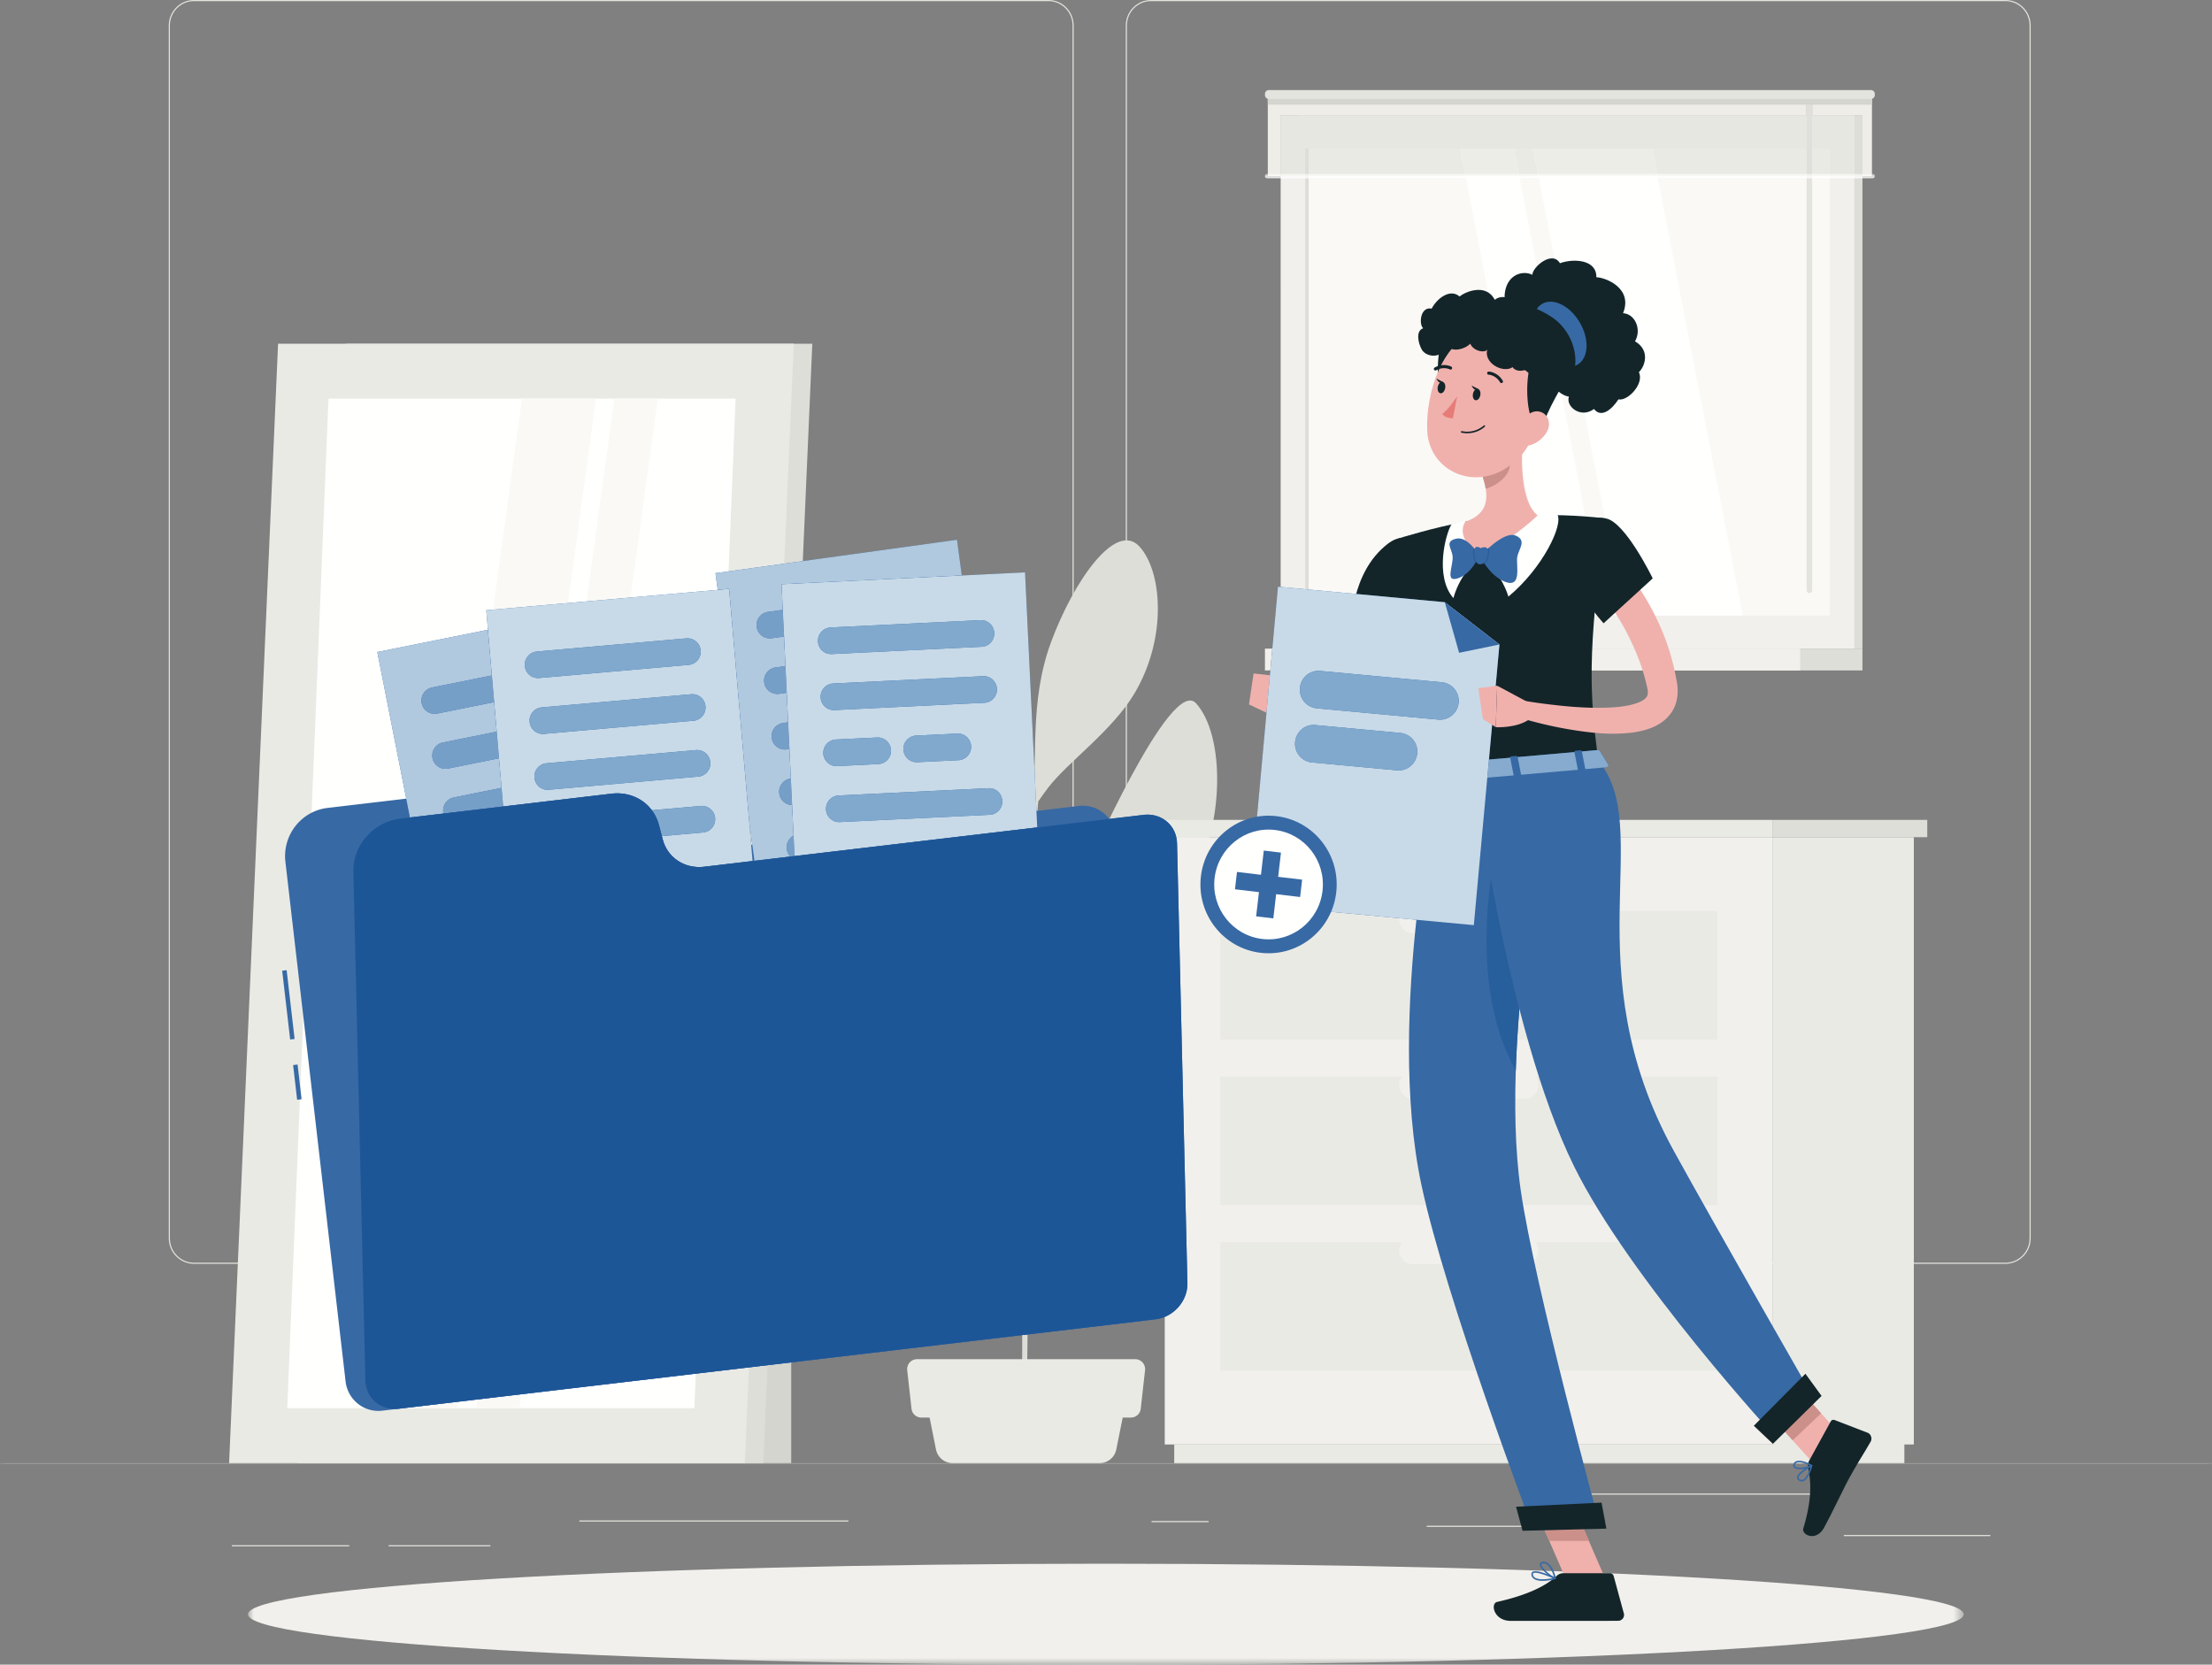 <svg width="190" height="143" viewBox="0 0 190 143" xmlns="http://www.w3.org/2000/svg" xmlns:xlink="http://www.w3.org/1999/xlink">
    <rect x="0" y="0" width="190" height="143" fill="#808080" stroke="none"/>
    <defs>
        <path id="076q0q4jua" d="M0 0h190v.38H0z"/>
        <path id="msngtwxt5c" d="M0 0h147.373v128.064H0z"/>
    </defs>
    <g fill="none" fill-rule="evenodd">
        <g transform="translate(0 125.544)">
            <mask id="xk9xpibf9b" fill="#fff">
                <use xlink:href="#076q0q4jua"/>
            </mask>
            <path fill="#E4E4DE" mask="url(#xk9xpibf9b)" d="M0 .237h190V.142H0z"/>
        </g>
        <path fill="#E4E4DE" d="M158.372 131.962h12.588v-.096h-12.588zM98.916 130.759h4.898v-.096h-4.898zM122.552 131.164h10.315v-.096h-10.315zM136.667 128.397h21.325v-.095h-21.325zM19.914 132.838h10.081v-.096H19.914zM33.379 132.838h8.741v-.096H33.38zM49.763 130.71h23.112v-.095H49.763zM16.667.096c-1.144 0-2.074.94-2.074 2.095v104.187c0 1.155.93 2.095 2.074 2.095h73.386c1.144 0 2.074-.94 2.074-2.095V2.19c0-1.155-.93-2.095-2.074-2.095H16.667m73.386 108.473H16.667c-1.196 0-2.17-.983-2.17-2.191V2.19c0-1.208.974-2.191 2.17-2.191h73.386c1.196 0 2.17.983 2.17 2.191v104.187c0 1.208-.974 2.19-2.17 2.19M98.87.096c-1.144 0-2.074.94-2.074 2.095v104.187c0 1.155.93 2.095 2.074 2.095h73.386c1.144 0 2.074-.94 2.074-2.095V2.19c0-1.155-.93-2.095-2.074-2.095H98.87m73.386 108.473H98.87c-1.196 0-2.17-.983-2.17-2.191V2.19C96.7.983 97.675 0 98.87 0h73.386c1.196 0 2.17.983 2.17 2.191v104.187c0 1.208-.974 2.19-2.17 2.19"/>
        <path d="M100.653 92.674c-.761-2.207-6.763.795-9.199 4.452-1.622 2.436-2.613 5.036-3.076 8.528.056-3.985.119-8.266.18-12.307.493-1.008 1.618-3.33 2.427-5.171 2.699-6.142 9.118-8.429 11.335-12.306 2.906-5.081 2.89-12.702.416-15.452-2.15-2.39-9.268 13.77-10.07 15.575-2.757 6.21-3.559 10.819-4.076 15.284.06-3.796.115-7.28.162-9.969.15-8.77.339-11.59.425-12.458.297-.424.648-.918.852-1.183 1.722-2.24 5.544-4.906 7.454-8.162 2.79-4.754 2.339-10.444.383-12.563-2.046-2.215-5.662 3.02-7.582 8.208-1.92 5.188-1.1 10.154-1.638 14.462-.112.845-.228 4.055-.336 8.507-.583-4.79-1.743-8-3.893-10.99-2.644-3.678-4.927-8.157-7.105-7.579-2.18.58-1.006 6.506.717 10.667 1.535 3.705 9.108 7.4 10.224 10.38-.132 6.035-.25 13.68-.332 20.798-.598-3.676-.187-3.985-2.633-9.614-1.455-3.347-7.417-7.474-8.128-5.174-.698 2.256.37 6.645 2.62 9.688 1.816 2.456 5.845 2.453 6.777 3.976.218.356.937 1.719 1.348 2.502-.098 8.69-.141 16.361-.093 18.977l.39.026c-.018-.675.03-5.096.106-10.946.978-3.113 7.565-4.93 9.599-8.167 2.13-3.388 3.66-7.341 2.746-9.989" fill="#DDDED8"/>
        <path d="M94.46 125.688H81.82c-.691 0-1.286-.492-1.423-1.176l-.898-4.468h17.283l-.898 4.468a1.455 1.455 0 0 1-1.423 1.176" fill="#EAEAE5"/>
        <path d="M97.142 121.776H79.137a.851.851 0 0 1-.843-.76l-.368-3.304a.853.853 0 0 1 .843-.951H97.51c.506 0 .9.444.843.951l-.369 3.304a.85.85 0 0 1-.842.76M152.285 124.088h12.105V71.92h-12.105zM100.861 125.688h62.714v-1.6H100.86z" fill="#EAEAE5"/>
        <path fill="#F1F0EC" d="M100.046 124.088h52.24V71.92h-52.24z"/>
        <path fill="#EAEAE5" d="M104.806 103.528h42.72V92.48h-42.72zM104.806 117.745h42.72V106.7h-42.72z"/>
        <path d="M121.37 94.387h9.592c.649 0 1.18-.536 1.18-1.192a1.19 1.19 0 0 0-1.18-1.193h-9.592c-.65 0-1.18.537-1.18 1.193a1.19 1.19 0 0 0 1.18 1.192" fill="#F1F0EC"/>
        <path fill="#EAEAE5" d="M104.806 89.31h42.72V78.263h-42.72z"/>
        <path d="M121.37 80.17h9.592c.649 0 1.18-.537 1.18-1.193a1.19 1.19 0 0 0-1.18-1.192h-9.592c-.65 0-1.18.536-1.18 1.192a1.19 1.19 0 0 0 1.18 1.192M121.37 108.605h9.592c.649 0 1.18-.537 1.18-1.193a1.19 1.19 0 0 0-1.18-1.192h-9.592c-.65 0-1.18.537-1.18 1.192a1.19 1.19 0 0 0 1.18 1.193" fill="#F1F0EC"/>
        <path fill="#EAEAE5" d="M98.972 71.92h53.313v-1.488H98.972z"/>
        <path fill="#DDDED8" d="M152.285 71.92h13.258v-1.488h-13.258z"/>
        <path fill="#D4D5CF" d="M56.003 125.688h11.959V47.566H56.003z"/>
        <path fill="#DDDED8" d="M25.52 125.688h40.046l4.207-96.158H29.727l-4.206 96.158"/>
        <path fill="#EAEAE5" d="M19.679 125.688h44.296l4.207-96.158H23.885l-4.206 96.158"/>
        <path fill="#FFFFFE" d="m59.639 120.974 3.544-86.73H28.22l-3.543 86.73h34.961"/>
        <path fill="#FAF9F6" d="m44.617 120.974 11.884-86.73h-3.729l-11.883 86.73h3.728M39.308 120.974l11.884-86.73h-6.357l-11.884 86.73h6.357"/>
        <path fill="#DDDED8" d="M111.507 55.72h48.467V9.93h-48.467z"/>
        <path fill="#F1F0EC" d="M110.003 55.72h49.269V9.93h-49.27z"/>
        <path fill="#DDDED8" d="M111.507 57.594h48.467V55.72h-48.467z"/>
        <path fill="#F1F0EC" d="M108.653 57.594h45.977V55.72h-45.977z"/>
        <path fill="#FAF9F6" d="M112.109 52.883h45.057V12.767h-45.057z"/>
        <path fill="#DDDED8" d="M112.109 52.883h.3V12.767h-.3z"/>
        <path fill="#FFFFFE" d="m149.694 52.883-7.79-40.116H131.69l7.791 40.116h10.213M137.828 52.883l-7.79-40.116h-4.612l7.79 40.116h4.612"/>
        <path d="M155.66 50.706V8.354a.233.233 0 0 0-.232-.234h-.018a.233.233 0 0 0-.232.234v42.352c0 .13.104.234.232.234h.018a.233.233 0 0 0 .232-.234" fill="#E4E4DE"/>
        <path d="M160.792 15.128h-.818V9.93h-4.314V8.354a.233.233 0 0 0-.232-.234h5.364v7.008" fill="#EEEDE8"/>
        <path fill="#DDDED8" d="M159.974 15.128h-.702V9.93h-3.612 4.314v5.2"/>
        <path fill="#E7E7E1" d="M159.272 15.128h-2.106v-2.361h-1.506V9.929h3.612v5.2"/>
        <path fill="#EAEAE5" d="M155.66 15.128h1.506v-2.361h-1.506z"/>
        <path d="M110.003 15.128h-1.105V8.12h46.512a.233.233 0 0 0-.232.234v1.575h-45.175v5.2" fill="#EEEDE8"/>
        <path fill="#E7E7E1" d="M112.109 15.128h-2.106V9.93h45.175v2.838h-43.07v2.361"/>
        <path fill="#EAEAE5" d="M155.178 15.128h-12.816l-.459-2.361H131.69l.46 2.361h-1.654l-.458-2.361h-4.612l.458 2.361h-13.475v-2.361h-.3v2.361-2.361h43.069v2.361"/>
        <path fill="#DDDED8" d="M112.109 15.128h.3v-2.361h-.3z"/>
        <path fill="#EDEDE8" d="M142.362 15.128h-10.213l-.459-2.361h10.213l.459 2.361M130.496 15.128h-4.612l-.458-2.361h4.612l.458 2.361"/>
        <path d="M155.66 15.128h-.482V8.354c0-.129.104-.234.232-.234h.018c.128 0 .232.105.232.234v6.774" fill="#DFE0DB"/>
        <path fill="#D4D5CF" d="M108.898 8.99h51.894v-.87h-51.894z"/>
        <path d="M108.983 8.502h51.724c.182 0 .33-.15.33-.334v-.096a.333.333 0 0 0-.33-.335h-51.724c-.181 0-.33.151-.33.335v.096c0 .183.149.334.33.334" fill="#E4E4DE"/>
        <g transform="translate(21.302 14.936)">
            <mask id="ujjeqsqrtd" fill="#fff">
                <use xlink:href="#msngtwxt5c"/>
            </mask>
            <path d="M87.532.374h52.023c.1 0 .18-.082.18-.182 0-.1-.08-.183-.18-.183H87.532a.182.182 0 0 0 0 .365" fill="#FFFFFE" mask="url(#ujjeqsqrtd)"/>
            <path d="M147.373 123.74c0 2.4-32.99 4.347-73.686 4.347C32.99 128.087 0 126.14 0 123.74c0-2.4 32.99-4.346 73.687-4.346 40.696 0 73.686 1.946 73.686 4.346" fill="#F1F0EC" mask="url(#ujjeqsqrtd)"/>
        </g>
        <path fill="#3769A4" d="m24.922 89.297-.684-5.91.383-.045.684 5.91-.383.045M25.522 94.474l-.345-2.98.383-.046.345 2.981-.383.045M51.126 71.293l-.455-1.29a4.127 4.127 0 0 0-4.37-2.743l-18.163 2.145c-2.266.268-3.888 2.34-3.623 4.628l5.17 44.643c.182 1.57 1.589 2.692 3.142 2.509l64.984-7.677c1.553-.183 2.666-1.604 2.484-3.173l-4.469-38.592c-.181-1.57-1.588-2.692-3.142-2.509l-37.735 4.458a3.61 3.61 0 0 1-3.823-2.399"/>
        <path fill="#3769A4" d="m58.58 80.45-20.533 4.132-5.638-28.57 20.533-4.133 5.638 28.57"/>
        <path d="m35.214 70.227-2.805-14.215 9.503-1.913.339 3.923-5.142 1.036a1.143 1.143 0 0 0-.89 1.345 1.135 1.135 0 0 0 1.333.898l4.897-.986.218 2.535-4.626.932a1.143 1.143 0 0 0-.889 1.345 1.135 1.135 0 0 0 1.332.898l4.381-.882.22 2.535-4.112.828a1.144 1.144 0 0 0-.889 1.345l.008.036-2.878.34" fill="#B0C9DF"/>
        <path d="M37.33 61.323a1.135 1.135 0 0 1-1.11-.92 1.143 1.143 0 0 1 .89-1.345l5.14-1.036.199 2.293-4.897.986a1.129 1.129 0 0 1-.223.022M38.261 66.047c-.529 0-1.002-.376-1.109-.92a1.143 1.143 0 0 1 .889-1.345l4.626-.932.198 2.293-4.381.882a1.129 1.129 0 0 1-.223.022M38.092 69.887l-.008-.036a1.144 1.144 0 0 1 .89-1.345l4.11-.828.138 1.603-5.13.606" fill="#769FC8"/>
        <path fill="#3769A4" d="M86.11 75.232 65.366 78.1l-3.91-28.864 20.743-2.867 3.91 28.863"/>
        <path d="m64.804 73.948-.449-3.309-1.73-20.053-.975.086-.195-1.436L82.2 46.37l.415 3.066-15.481.755.105 2.198-1.275.176a1.142 1.142 0 0 0-.968 1.289 1.137 1.137 0 0 0 1.276.978l1.077-.15.12 2.537-.858.119a1.142 1.142 0 0 0-.968 1.288 1.136 1.136 0 0 0 1.275.978l.661-.091.121 2.536-.442.061a1.142 1.142 0 0 0-.968 1.289 1.136 1.136 0 0 0 1.275.978l.245-.034.121 2.536-.026.004a1.142 1.142 0 0 0-.969 1.288c.077.568.554.981 1.105.989l.125 2.623a1.147 1.147 0 0 0-.274 1.802l-3.087.364" fill="#B0C9DF"/>
        <path d="M66.116 54.841a1.137 1.137 0 0 1-1.121-.988 1.142 1.142 0 0 1 .968-1.289l1.275-.176.11 2.294-1.077.149c-.052.007-.104.01-.155.01M66.762 59.614a1.136 1.136 0 0 1-1.12-.989 1.142 1.142 0 0 1 .968-1.288l.859-.119.11 2.294-.662.091c-.052.007-.103.01-.155.01M67.41 64.386a1.136 1.136 0 0 1-1.121-.988 1.142 1.142 0 0 1 .968-1.289l.442-.06.11 2.293-.245.034c-.052.007-.104.01-.155.01M68.04 69.159a1.136 1.136 0 0 1-1.105-.989 1.142 1.142 0 0 1 .969-1.288l.026-.004.11 2.28M67.891 73.584a1.147 1.147 0 0 1 .274-1.802l.084 1.76-.358.042" fill="#769FC8"/>
        <path fill="#3769A4" d="m65.13 79.608-20.858 1.836-2.504-29.022 20.857-1.836 2.505 29.022"/>
        <path d="M60.06 74.484c-1.49 0-2.756-.933-3.133-2.364l-.077-.294 3.546-.312a1.14 1.14 0 0 0 1.03-1.239 1.137 1.137 0 0 0-1.227-1.04l-4.205.37c-.679-.907-1.765-1.452-2.983-1.452-.16 0-.324.01-.49.03l-9.299 1.098-1.454-16.859 20.857-1.836 2.018 23.382-4.155.49a3.687 3.687 0 0 1-.428.026m-.175-10.052c-.033 0-.066.001-.1.004l-12.848 1.131a1.14 1.14 0 0 0-1.03 1.239 1.137 1.137 0 0 0 1.227 1.04l12.848-1.13a1.14 1.14 0 0 0 1.03-1.24 1.137 1.137 0 0 0-1.127-1.044m-.414-4.8c-.033 0-.066.002-.1.006l-12.848 1.13a1.14 1.14 0 0 0-1.03 1.239 1.137 1.137 0 0 0 1.226 1.04l12.849-1.131a1.14 1.14 0 0 0 1.03-1.239 1.137 1.137 0 0 0-1.127-1.044m-.415-4.799c-.032 0-.066.002-.1.004L46.11 55.97a1.14 1.14 0 0 0-1.03 1.238 1.137 1.137 0 0 0 1.227 1.04l12.848-1.13a1.14 1.14 0 0 0 1.03-1.24 1.137 1.137 0 0 0-1.128-1.044" fill="#C8DAE8"/>
        <path d="M46.206 58.253c-.581 0-1.076-.45-1.127-1.045a1.14 1.14 0 0 1 1.03-1.238l12.848-1.132a1.137 1.137 0 0 1 1.226 1.04 1.14 1.14 0 0 1-1.03 1.24l-12.847 1.13a1.249 1.249 0 0 1-.1.005M46.62 63.051c-.58 0-1.076-.448-1.127-1.044a1.14 1.14 0 0 1 1.03-1.239l12.848-1.13a1.137 1.137 0 0 1 1.226 1.04 1.14 1.14 0 0 1-1.03 1.238L46.72 63.047a1.08 1.08 0 0 1-.1.004M47.034 67.85c-.581 0-1.075-.448-1.127-1.044a1.14 1.14 0 0 1 1.03-1.239l12.848-1.13a1.137 1.137 0 0 1 1.226 1.04 1.14 1.14 0 0 1-1.03 1.238l-12.847 1.131a1.086 1.086 0 0 1-.1.005M56.85 71.826l-.256-.97a3.632 3.632 0 0 0-.6-1.25l4.205-.37a1.137 1.137 0 0 1 1.226 1.04 1.14 1.14 0 0 1-1.029 1.238l-3.546.312" fill="#81A9CE"/>
        <path fill="#3769A4" d="m89.436 78.269-20.912 1.02-1.391-29.099 20.912-1.02 1.39 29.099"/>
        <path d="M68.249 73.541 67.133 50.19l20.912-1.02 1.047 21.91L68.25 73.54m16.713-5.832c-.018 0-.037 0-.055.002l-12.882.627a1.14 1.14 0 0 0-1.077 1.198 1.137 1.137 0 0 0 1.186 1.087l12.882-.627a1.14 1.14 0 0 0 1.076-1.198 1.137 1.137 0 0 0-1.13-1.089M75.4 63.353h-.056l-3.55.174a1.14 1.14 0 0 0-1.076 1.198 1.138 1.138 0 0 0 1.186 1.087l3.55-.173a1.14 1.14 0 0 0 1.076-1.198 1.137 1.137 0 0 0-1.13-1.088m6.883-.336-.056.001-3.55.174a1.14 1.14 0 0 0-1.076 1.197 1.137 1.137 0 0 0 1.186 1.088l3.55-.174a1.14 1.14 0 0 0 1.076-1.197 1.137 1.137 0 0 0-1.13-1.089m2.22-4.93h-.056l-12.882.629a1.14 1.14 0 0 0-1.077 1.197 1.137 1.137 0 0 0 1.186 1.088l12.882-.629a1.139 1.139 0 0 0 1.076-1.197 1.138 1.138 0 0 0-1.13-1.089m-.23-4.811-.055.001-12.882.628a1.14 1.14 0 0 0-1.077 1.198 1.137 1.137 0 0 0 1.186 1.087l12.882-.628a1.14 1.14 0 0 0 1.076-1.197 1.138 1.138 0 0 0-1.13-1.09" fill="#C8DAE8"/>
        <path d="M71.389 56.19c-.6 0-1.101-.476-1.13-1.088a1.14 1.14 0 0 1 1.076-1.198l12.882-.628.055-.001c.6 0 1.101.476 1.13 1.089a1.14 1.14 0 0 1-1.076 1.197l-12.882.628-.055.001M71.618 61.002c-.6 0-1.1-.477-1.13-1.089a1.14 1.14 0 0 1 1.077-1.197l12.882-.628.055-.002c.6 0 1.101.477 1.13 1.089.03.63-.451 1.167-1.076 1.197l-12.882.629h-.056M71.848 65.813c-.6 0-1.1-.476-1.13-1.088a1.14 1.14 0 0 1 1.077-1.198l3.55-.173.055-.001c.6 0 1.1.476 1.13 1.088a1.14 1.14 0 0 1-1.077 1.198l-3.55.173-.055.001M78.731 65.478c-.6 0-1.1-.477-1.13-1.089a1.14 1.14 0 0 1 1.077-1.197l3.55-.174h.055c.6 0 1.1.476 1.13 1.088a1.14 1.14 0 0 1-1.076 1.197l-3.55.174h-.056M72.078 70.625c-.6 0-1.1-.477-1.13-1.089a1.14 1.14 0 0 1 1.077-1.198l12.882-.627.055-.002c.6 0 1.101.477 1.13 1.089a1.14 1.14 0 0 1-1.076 1.198l-12.882.627-.056.002" fill="#81A9CE"/>
        <path d="m56.927 72.12-.333-1.264c-.472-1.79-2.16-2.9-4.072-2.674l-18.163 2.146c-2.266.267-4.06 2.3-4.007 4.54l1.031 43.698c.036 1.536 1.325 2.633 2.879 2.45l64.983-7.677c1.554-.183 2.784-1.578 2.748-3.114l-.89-37.775c-.037-1.536-1.326-2.633-2.88-2.45l-37.735 4.458c-1.671.198-3.149-.772-3.561-2.338" fill="#3769A4"/>
        <path d="M33.924 121.035c-1.399 0-2.508-1.046-2.541-2.469l-1.03-43.698c-.002-.03-.002-.061-.002-.092-.002-2.203 1.773-4.184 4.008-4.448l18.163-2.146c.165-.02.328-.029.49-.029 1.704 0 3.15 1.067 3.582 2.703l.333 1.264c.377 1.43 1.642 2.364 3.133 2.364.14 0 .284-.009.428-.026l37.735-4.457c.115-.014.227-.02.338-.02 1.399 0 2.508 1.046 2.541 2.469l.891 37.775.001.063c.001 1.236-.813 2.37-1.948 2.841a3.013 3.013 0 0 1-.8.21l-10.986 1.298-.457.053-43.021 5.083-3.79.447-1.606.19-4.77.564-.354.041c-.115.014-.227.02-.338.02" fill="#1D5697"/>
        <path d="M120.462 51.111c-.28 1.427-.582 2.829-.918 4.231-.33 1.402-.67 2.802-1.038 4.194l-.562 2.086-.073.267a5.303 5.303 0 0 1-.116.35c-.09.237-.203.487-.372.74-.166.252-.4.518-.71.73-.307.211-.69.346-1.037.377-.708.056-1.216-.159-1.63-.363a5.741 5.741 0 0 1-1.056-.738 9.487 9.487 0 0 1-1.547-1.761l1.057-.96c.515.395 1.089.8 1.633 1.095.271.15.544.275.782.342.234.077.437.066.44.027l-.057-.012c-.022 0-.018-.01 0-.064.017-.052.044-.134.069-.236l.087-.423.444-2.097.892-4.191c.29-1.397.6-2.797.902-4.18l2.81.586" fill="#F0B1AD"/>
        <path d="M119.192 46.725c-3.242 2.507-3.112 7.23-3.112 7.23l5.799 1.4s1.779-4.749 1.057-6.488c-.753-1.814-1.92-3.553-3.744-2.142" fill="#132529"/>
        <path d="m112.758 60.339-2.132-2.153-1.15 3.368s1.8.982 3.523.056l-.241-1.271" fill="#F0B1AD"/>
        <path fill="#F0B1AD" d="m107.676 57.853-.392 2.662 2.192 1.04 1.15-3.37-2.95-.332M137.98 135.844l-3.261.322-3.393-7.84 3.26-.322 3.394 7.84M158.988 124.254l-2.45 2.323-5.287-5.87 2.449-2.322 5.288 5.869"/>
        <path d="m155.408 125.463 1.84-3.35a.266.266 0 0 1 .333-.125l2.833 1.09c.294.113.422.493.262.772-.661 1.156-1.038 1.681-1.848 3.154-.498.906-1.467 2.985-2.155 4.236-.673 1.224-1.95.631-1.774.048.786-2.615.638-4.071.417-5.225a.896.896 0 0 1 .092-.6M134.286 135.148h4.005c.146 0 .277.102.316.246l.871 3.2a.502.502 0 0 1-.488.64c-1.412.014-2.08.007-3.842.007h-5.383c-1.464 0-1.77-1.494-1.164-1.63 2.715-.606 4.28-1.443 5.118-2.241a.818.818 0 0 1 .567-.222" fill="#132529"/>
        <path fill="#BEBFBB" d="M136.477 132.37h-.001l-.555-1.284h.001l.555 1.283"/>
        <path fill="#CC908A" d="M136.476 132.37h-3.4l-.518-1.197 3.363-.087.555 1.283"/>
        <path fill="#B1B3AF" d="m156.427 121.412-.837-.93h.002l.837.928-.002.002"/>
        <path fill="#CC908A" d="m153.979 123.733-.732-.811 2.343-2.44.837.93-2.448 2.321"/>
        <path d="M120.17 46.24s-1.465.65 3.452 20.303l13.66-1.193c-.71-5.595-1.013-9.057.657-20.813 0 0-2.916-.379-5.867-.265-2.308.089-4.198.18-6.202.542-2.644.478-5.7 1.426-5.7 1.426" fill="#132529"/>
        <path d="M132.072 44.175s.775.014 1.69.014c.55.858-1.237 4.605-4.195 7.06-.712-2.237-2.374-3.476-2.374-3.476l4.88-3.598M125.871 44.764s-.345.05-1.172.24c-.55.858-1.481 4.514.14 6.38.633-2.304 2.354-3.61 2.354-3.61l-1.322-3.01" fill="#FFFFFE"/>
        <path d="M130.854 37.271c-.219 2.05-.293 5.778 1.218 7.001 0 0-1.614 1.664-4.88 3.501-2.374-1.657-1.322-2.959-1.322-2.959 2.18-.731 1.979-2.394 1.457-3.926l3.527-3.617" fill="#F0B1AD"/>
        <path d="M127.138 47.783s2.003-2.202 3.037-1.779c1.034.423.235 1.178.143 1.886-.092.709.402 2.6-.985 2.109-1.386-.491-2.195-2.216-2.195-2.216M127.056 47.739s-.944-1.69-1.967-1.465c-1.022.226-.413.82-.323 1.454.116.817-.735 2.38.497 1.94 1.2-.43 1.793-1.93 1.793-1.93" fill="#3769A4"/>
        <path d="M126.728 48.365" fill="#09181B"/>
        <path d="M126.727 48.364c-.113-.195-.18-.52-.19-.991a.872.872 0 0 1 .036-.312c.299.348.482.679.482.679s-.08.197-.234.468a4.28 4.28 0 0 1-.094.156" fill="#275E9C"/>
        <path d="m127.139 47.783.026-.03-.026.03" fill="#BEBFBB"/>
        <path d="M127.165 47.754c.082-.088.348-.368.701-.683v.001a11 11 0 0 0-.7.682" fill="#CC908A"/>
        <path d="M127.53 48.447c-.252-.373-.388-.658-.391-.664l.026-.03a11 11 0 0 1 .702-.68c.05.107.068.264.033.502-.062.462-.2.727-.37.872" fill="#275E9C"/>
        <path d="M127.112 48.476c-.282.001-.457-.312-.478-1.054-.02-.742.544-.33.544-.33s.751-.396.624.506c-.1.7-.397.877-.69.878" fill="#3769A4"/>
        <path d="m127.329 40.886.363-.372-.363.372" fill="#BABBB7"/>
        <path d="M127.616 41.98a6.724 6.724 0 0 0-.287-1.095l2.087-2.138c.09.202.274.795.267 1.247-.013.907-1.228 1.788-2.067 1.987" fill="#CC908A"/>
        <path d="M127.628 30.347s-2.273 3.19-2.65 4.621c-1.55.912-1.863-3.582-1.04-6.354 2.547 1.603 3.69 1.733 3.69 1.733" fill="#132529"/>
        <path d="M132.64 34.068c-.847 3.274-1.137 4.679-3.125 6.05-2.991 2.065-6.788.298-6.927-3.166-.125-3.117 1.28-7.948 4.75-8.63 3.417-.67 6.148 2.472 5.301 5.746" fill="#F0B1AD"/>
        <path d="M134.402 32.762s-1.63 2.665-1.848 3.824c-1.182.813-1.682-2.741-1.182-4.992.543-1.985 3.03 1.168 3.03 1.168" fill="#132529"/>
        <path d="M133.752 30.905c-.47.36-.97-.971-.499-1.992-.902.057-1.985-.483-1.754-1.36-1.773.6-2.432-1.223-2.227-2.485.247-1.525 1.571-1.862 2.349-1.46.015-.685 1.717-2.119 2.37-.997 1.213-.433 3.166-.3 3.127 1.204.801.026 3.167.942 2.295 3.09 1.043.063 1.609 1.404 1.028 2.416 1.338.792.842 2.167.333 2.65.481 1.012-.983 2.52-1.76 2.338-.593.92-1.502 1.61-2.097.826-1.154.85-2.448-.228-2.155-1.058-1.308-.218-2.629-2.397-1.01-3.172" fill="#132529"/>
        <path d="M135.684 27.683c.852 1.435.78 3.059-.158 3.627-.938.568-2.39-.135-3.24-1.57-.852-1.435-.781-3.059.157-3.627.939-.568 2.39.135 3.241 1.57" fill="#3769A4"/>
        <path d="M127.78 29.945c-.052.412-1.173.306-1.496-.42-.462.491-1.553.746-1.926.212-.63 1.195-1.894.882-2.225.308-.331-.575-.544-1.634.112-1.843-.382-.333-.267-1.887.73-1.692.418-.828 1.564-1.769 2.4-1.037.453-.4 2.27-1.182 3.017.283.608-.506 1.681-.163 1.94.615 1.184-.313 1.695.593 1.69 1.083.842.232.897 1.698.369 2.012.199.74.093 1.534-.679 1.469-.149.995-1.47 1.15-1.783.607-.841.57-2.595-.398-2.149-1.597" fill="#132529"/>
        <path d="M125.78 27.126c.963-1.345 4.468-1.903 7.505.112 2.736 1.816 2.559 6.03.383 5.807-2.175-.225-4.328-2.803-4.328-2.803l-3.56-3.116" fill="#132529"/>
        <path d="M132.907 37.024a2.454 2.454 0 0 1-1.44 1.206c-.822.25-1.25-.489-1.036-1.281.193-.714.853-1.703 1.685-1.607.82.096 1.155.97.79 1.682" fill="#F0B1AD"/>
        <path d="M123.622 66.543s-4.622 20.65-1.537 35.208c2.066 9.75 9.519 29.447 9.519 29.447l5.826-.151s-5.64-20.67-6.807-28.8c-1.995-13.905 3.002-36.577 3.002-36.577l-10.003.873" fill="#3769A4"/>
        <path d="M130.198 91.976c-2.899-5.24-2.776-11.745-2.134-16.49.614 3.33 1.425 7.246 2.443 11.18a109.163 109.163 0 0 0-.31 5.31" fill="#275E9C"/>
        <path fill="#132529" d="m130.782 131.503 7.198-.186-.416-2.233-7.344.351.562 2.068"/>
        <path d="M126.608 66.323s2.712 21.9 8.589 33.855c4.747 9.657 17.415 23.404 17.415 23.404l3.239-3.37s-8.557-14.94-12.085-21.355c-8.651-15.729-1.58-27.732-6.484-33.507l-10.674.973" fill="#3769A4"/>
        <path fill="#132529" d="m152.284 124.033 4.18-4.115-1.387-1.906-4.433 4.469 1.64 1.552"/>
        <path d="m137.417 64.522.722 1.182c.056.091-.048.199-.206.212l-14.326 1.252c-.123.01-.23-.041-.245-.119l-.229-1.224c-.016-.085.085-.167.22-.178l13.833-1.209c.102-.009.195.026.231.084" fill="#3769A4"/>
        <path d="m127.751 66.806.142-1.556 9.293-.812h.032c.089 0 .167.032.2.084l.721 1.182a.1.1 0 0 1 .015.052c0 .076-.093.15-.221.16l-10.182.89" fill="#86ABCF"/>
        <path d="m135.693 66.247.37-.032c.074-.007.127-.05.118-.097l-.31-1.59c-.01-.046-.078-.078-.152-.072l-.37.033c-.074.006-.127.05-.118.096l.312 1.589c.009.047.076.08.15.073M124.66 67.21l.37-.031c.074-.007.127-.05.118-.097l-.311-1.59c-.01-.046-.077-.078-.15-.072l-.371.032c-.074.007-.127.05-.118.097l.311 1.589c.01.047.077.08.15.073M130.176 66.729l.37-.033c.075-.006.128-.05.119-.096l-.312-1.589c-.009-.046-.076-.08-.15-.073l-.37.032c-.075.007-.128.05-.118.097l.31 1.59c.01.046.078.078.151.072" fill="#3769A4"/>
        <path d="M127.151 33.956c-.052.27-.237.46-.411.426-.175-.035-.274-.281-.221-.551.052-.27.236-.46.41-.426.176.034.275.281.222.551M124.131 33.356c-.053.27-.237.46-.411.426-.175-.034-.274-.281-.222-.551.053-.27.237-.46.412-.426.175.035.274.281.221.551" fill="#132529"/>
        <path d="m123.984 32.835-.605-.314s.23.572.605.314" fill="#132529"/>
        <path d="M125.17 34.03s-.68 1.07-1.288 1.532c.288.403.917.37.917.37l.37-1.903" fill="#E67C77"/>
        <path d="M126.035 37.218c.945 0 1.495-.557 1.522-.585l-.002-.095-.093.001c-.008.008-.726.732-1.901.498a.065.065 0 0 0-.078.052.067.067 0 0 0 .052.08c.177.034.344.05.5.05M128.965 32.91l.069-.02a.135.135 0 0 0 .045-.184c-.45-.752-1.174-.785-1.204-.786-.078.003-.134.055-.137.129a.133.133 0 0 0 .127.139c.025.001.613.033.986.657a.133.133 0 0 0 .114.065M123.292 31.829l.065-.017c.636-.359 1.173-.082 1.179-.079.065.035.145.01.179-.056a.135.135 0 0 0-.056-.181c-.027-.015-.672-.348-1.431.081a.135.135 0 0 0 .064.252" fill="#132529"/>
        <path d="M138.52 47.677c.257.254.436.451.639.678a22.395 22.395 0 0 1 1.592 2.08 23.27 23.27 0 0 1 1.7 3.036 19.956 19.956 0 0 1 1.559 5.005c.131.607.183 1.59-.26 2.426a3.17 3.17 0 0 1-.85 1.022c-.326.259-.664.438-.992.575-.659.268-1.284.382-1.889.454-1.207.127-2.348.082-3.468-.045-2.24-.257-4.375-.734-6.499-1.395l.347-1.393c1.034.172 2.099.335 3.15.444a33.62 33.62 0 0 0 3.143.234c1.035.014 2.068.002 3.004-.166.463-.083.904-.207 1.239-.373.34-.17.518-.364.56-.502a.789.789 0 0 0 .047-.278c0-.06-.007-.132-.015-.206-.016-.08-.024-.149-.06-.29a17.115 17.115 0 0 0-.396-1.463c-.306-.966-.708-1.9-1.156-2.811a20.355 20.355 0 0 0-1.552-2.624 19.872 19.872 0 0 0-1.377-1.807 11.99 11.99 0 0 0-.464-.52l1.998-2.081" fill="#F0B1AD"/>
        <path d="m131.263 60.332-2.664-1.426-.12 3.562s1.882.12 2.987-.755l-.203-1.381" fill="#F0B1AD"/>
        <path fill="#3769A4" d="m126.596 79.474 2.199-24.11-4.694-3.63-14.33-1.333-2.487 27.276 19.312 1.797"/>
        <path d="m126.596 79.474-19.312-1.797 2.488-27.276 14.329 1.333 4.694 3.63-2.2 24.11m-13.762-17.197c-.816 0-1.513.629-1.589 1.466a1.609 1.609 0 0 0 1.444 1.754l7.305.679a1.604 1.604 0 0 0 1.737-1.459 1.609 1.609 0 0 0-1.445-1.754l-7.304-.679c-.05-.004-.1-.007-.148-.007m.413-4.648c-.816 0-1.513.628-1.589 1.465a1.61 1.61 0 0 0 1.445 1.755l10.45.97a1.604 1.604 0 0 0 1.737-1.459 1.609 1.609 0 0 0-1.444-1.753l-10.45-.972c-.05-.004-.1-.006-.149-.006" fill="#C8DAE8"/>
        <path fill="#3769A4" d="m128.795 55.364-4.694-3.63 1.23 4.345 3.464-.715M114.775 76.67c-.377 3.242-3.284 5.561-6.494 5.18-3.21-.38-5.507-3.316-5.13-6.558.376-3.242 3.284-5.561 6.494-5.18 3.21.38 5.507 3.316 5.13 6.558"/>
        <path d="M113.598 76.53c-.3 2.586-2.619 4.436-5.179 4.133-2.56-.304-4.391-2.646-4.091-5.231.3-2.586 2.619-4.436 5.179-4.133 2.56.304 4.391 2.646 4.09 5.231" fill="#FFFFFE"/>
        <path fill="#3769A4" d="m111.847 75.567-2.06-.244.242-2.08-1.476-.175-.242 2.08-2.059-.244-.173 1.49 2.06.245-.243 2.08 1.477.175.241-2.08 2.06.244.173-1.491"/>
        <path d="M123.701 61.827c-.049 0-.098-.003-.148-.007l-10.451-.971a1.61 1.61 0 0 1-1.445-1.755 1.604 1.604 0 0 1 1.737-1.459l10.451.972a1.609 1.609 0 0 1 1.445 1.754 1.604 1.604 0 0 1-1.589 1.466M120.14 66.183c-.048 0-.098-.002-.147-.007l-7.305-.679a1.609 1.609 0 0 1-1.444-1.754 1.604 1.604 0 0 1 1.737-1.459l7.304.679a1.609 1.609 0 0 1 1.445 1.754 1.604 1.604 0 0 1-1.59 1.466" fill="#81A9CE"/>
        <path fill="#F0B1AD" d="m126.975 59.119.4 2.66 1.105.689.12-3.562-1.625.213"/>
        <path d="M137.94 44.537c1.674.3 4.02 5.15 4.02 5.15l-4.22 3.856s-3.359-3.698-3.18-5.902c.152-1.871 1.246-3.485 3.38-3.104" fill="#132529"/>
        <path d="M155.503 126.041c-.186.599-.426.995-.653 1.073-.099.033-.197.01-.301-.07-.06-.045-.064-.09-.062-.12.022-.261.649-.673 1.016-.883zm-.741 1.222a.408.408 0 0 0 .13-.022c.4-.136.663-.885.785-1.32l-.022-.07-.073-.007c-.122.065-1.192.643-1.227 1.07-.006.064.01.159.114.238a.483.483 0 0 0 .293.111z" fill="#3769A4"/>
        <path d="M155.466 125.903c-.363.157-1.065.252-1.264.083-.033-.028-.065-.074-.023-.179a.272.272 0 0 1 .17-.162c.311-.112.876.139 1.117.258zm-.87.307c.38 0 .846-.122 1.051-.249l.032-.058-.034-.058c-.036-.02-.884-.49-1.34-.327a.403.403 0 0 0-.25.239c-.072.18.008.285.061.331.102.087.279.122.48.122zM133.374 135.572c-.432.082-1.23.188-1.558-.063a.358.358 0 0 1-.145-.28c-.003-.054.017-.076.036-.088.205-.14 1.063.163 1.667.431zm-.865.23c.385 0 .803-.075 1.093-.14l.052-.058-.038-.068c-.165-.078-1.617-.756-1.983-.506-.047.031-.101.094-.095.208a.49.49 0 0 0 .198.378c.181.139.466.187.773.187z" fill="#3769A4"/>
        <path d="M132.592 134.295c.503 0 .797.842.894 1.18-.473-.25-1.128-.854-1.096-1.09.002-.018.01-.07.146-.087l.056-.003zm.996 1.369.043-.016.022-.066c-.014-.062-.344-1.509-1.133-1.417-.197.024-.251.123-.261.202-.05.368.866 1.111 1.303 1.292l.026.005z" fill="#3769A4"/>
        <path d="m127.004 33.435-.605-.314s.23.572.605.314" fill="#132529"/>
    </g>
</svg>

